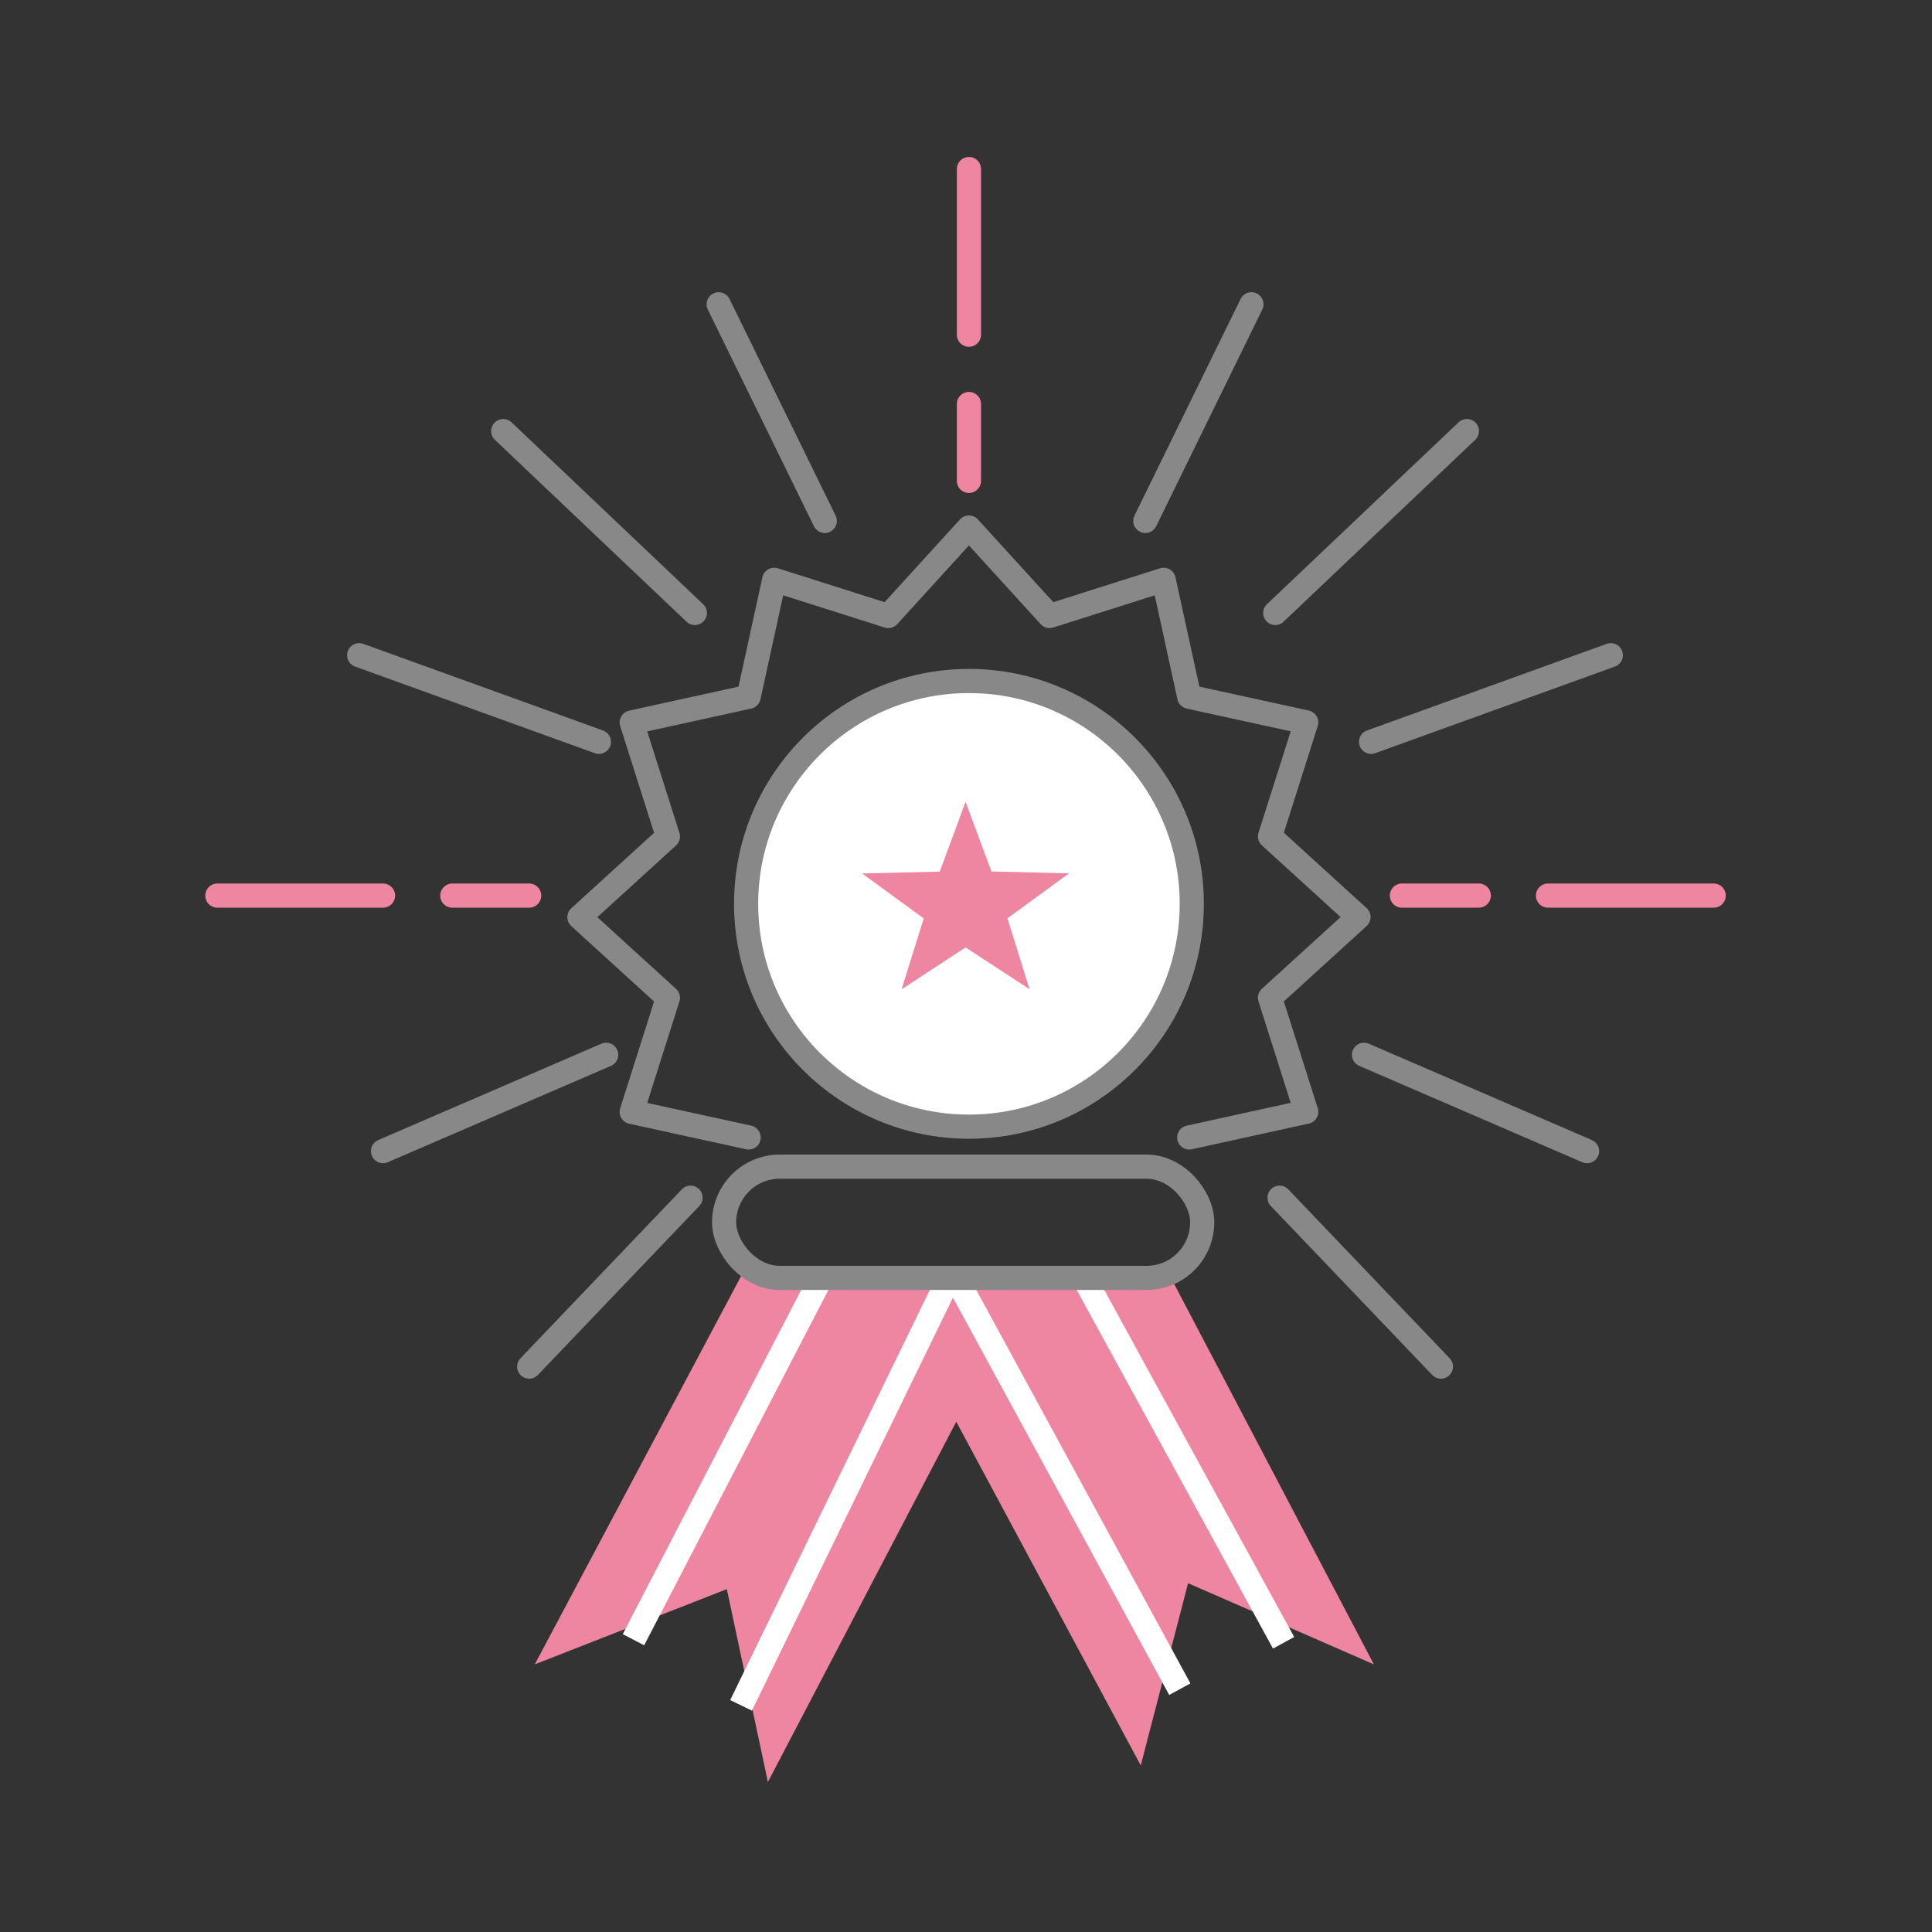<svg xmlns="http://www.w3.org/2000/svg" xmlns:xlink="http://www.w3.org/1999/xlink" width="80" height="80" viewBox="0 0 80 80">
  <rect x="0" y="0" width="80" height="80" fill="#333333" stroke="none"/>
  <defs>
    <clipPath id="clip-path">
      <path id="Path_16935" data-name="Path 16935" d="M0,0H80V80H0Z"/>
    </clipPath>
    <clipPath id="clip-path-2">
      <path id="Rectangle_7252" data-name="Rectangle 7252" d="M0,0H80V80H0Z" transform="translate(-414 -621)" fill="#fff" stroke="#707070" stroke-width="1"/>
    </clipPath>
  </defs>
  <g id="icon-topic-default-6" clip-path="url(#clip-path)">
    <g id="Mask_Group_136" data-name="Mask Group 136" transform="translate(414 621)" clip-path="url(#clip-path-2)">
      <g id="Group_9516" data-name="Group 9516" transform="translate(-405 -614)">
        <path id="Path_25406" data-name="Path 25406" d="M22,40.1l-4.843-1.059,1.5-4.724-3.665-3.339,3.665-3.339-1.5-4.724L22,21.852l1.059-4.844,4.724,1.5,3.339-3.665,3.339,3.665,4.724-1.5,1.059,4.844,4.844,1.059-1.5,4.724,3.665,3.339-3.665,3.339,1.5,4.724L40.243,40.1" fill="none" stroke="#888" stroke-linecap="round" stroke-linejoin="round" stroke-miterlimit="10" stroke-width="1"/>
        <circle id="Ellipse_17" data-name="Ellipse 17" cx="9.227" cy="9.227" r="9.227" transform="translate(21.895 21.199)" fill="#fff" stroke="#888" stroke-miterlimit="10" stroke-width="1"/>
        <path id="Line_78" data-name="Line 78" d="M31.122,7.36a.5.5,0,0,1-.5-.5V0a.5.5,0,0,1,.5-.5.5.5,0,0,1,.5.5V6.86A.5.5,0,0,1,31.122,7.36Z" fill="#ee86a1"/>
        <path id="Line_79" data-name="Line 79" d="M31.122,13.412a.5.5,0,0,1-.5-.5V9.729a.5.5,0,1,1,1,0v3.183a.5.5,0,0,1-.5.5Z" fill="#ee86a1"/>
        <path id="Line_80" data-name="Line 80" d="M6.86,30.585H0a.5.5,0,0,1-.5-.5.5.5,0,0,1,.5-.5H6.86a.5.5,0,0,1,0,1Z" fill="#ee86a1"/>
        <path id="Line_81" data-name="Line 81" d="M12.912,30.585H9.729a.5.5,0,1,1,0-1h3.183a.5.5,0,0,1,0,1Z" fill="#ee86a1"/>
        <path id="Line_82" data-name="Line 82" d="M61.964,30.585H55.1a.5.5,0,0,1,0-1h6.86a.5.5,0,0,1,0,1Z" fill="#ee86a1"/>
        <path id="Line_83" data-name="Line 83" d="M52.234,30.585H49.051a.5.5,0,0,1,0-1h3.183a.5.5,0,0,1,0,1Z" fill="#ee86a1"/>
        <path id="Line_84" data-name="Line 84" d="M25.153,14.571,20.759,5.6" fill="none" stroke="#888" stroke-linecap="round" stroke-miterlimit="10" stroke-width="1"/>
        <path id="Line_85" data-name="Line 85" d="M19.773,18.382,11.837,10.85" fill="none" stroke="#888" stroke-linecap="round" stroke-miterlimit="10" stroke-width="1"/>
        <path id="Line_86" data-name="Line 86" d="M15.8,23.718,5.873,20.131" fill="none" stroke="#888" stroke-linecap="round" stroke-miterlimit="10" stroke-width="1"/>
        <path id="Line_87" data-name="Line 87" d="M16.1,36.676l-9.24,3.99" fill="none" stroke="#888" stroke-linecap="round" stroke-miterlimit="10" stroke-width="1"/>
        <path id="Line_88" data-name="Line 88" d="M19.594,42.594l-6.681,6.994" fill="none" stroke="#888" stroke-linecap="round" stroke-miterlimit="10" stroke-width="1"/>
        <path id="Line_89" data-name="Line 89" d="M38.425,14.571,42.819,5.6" fill="none" stroke="#888" stroke-linecap="round" stroke-miterlimit="10" stroke-width="1"/>
        <path id="Line_90" data-name="Line 90" d="M43.805,18.382l7.936-7.532" fill="none" stroke="#888" stroke-linecap="round" stroke-miterlimit="10" stroke-width="1"/>
        <path id="Line_91" data-name="Line 91" d="M47.773,23.718,57.7,20.131" fill="none" stroke="#888" stroke-linecap="round" stroke-miterlimit="10" stroke-width="1"/>
        <path id="Line_92" data-name="Line 92" d="M47.481,36.676l9.236,3.99" fill="none" stroke="#888" stroke-linecap="round" stroke-miterlimit="10" stroke-width="1"/>
        <path id="Line_93" data-name="Line 93" d="M43.984,42.594l6.681,6.994" fill="none" stroke="#888" stroke-linecap="round" stroke-miterlimit="10" stroke-width="1"/>
        <path id="Polygon_2" data-name="Polygon 2" d="M30.982,26.2l1.071,2.886,3.213.078-2.551,1.862.915,2.934-2.648-1.73-2.648,1.735.915-2.934L26.7,29.169l3.213-.078Z" fill="#ee86a1"/>
        <g id="Group_9515" data-name="Group 9515" transform="translate(13.144 41.309)">
          <path id="Path_25407" data-name="Path 25407" d="M26.245,4.418l8.5,16.191-7.693-3.361-1.96,7.546L17.453,10.561,9.653,25.48l-1.7-7.987L0,20.609,8.755,4.134Z" fill="#ee86a1"/>
          <path id="Path_25408" data-name="Path 25408" d="M11.854,4.606,4.086,19.588" fill="none" stroke="#fff" stroke-width="1"/>
          <path id="Path_25409" data-name="Path 25409" d="M22.737,4.606l8.27,15.109" fill="none" stroke="#fff" stroke-width="1"/>
          <g id="Group_9514" data-name="Group 9514">
            <path id="Path_25410" data-name="Path 25410" d="M17.157,4.606l-8.615,17.7" fill="none" stroke="#fff" stroke-width="1"/>
            <path id="Path_25411" data-name="Path 25411" d="M26.709,21.636,17.473,4.666" fill="none" stroke="#fff" stroke-width="1"/>
          </g>
          <rect id="Rectangle_7251" data-name="Rectangle 7251" width="19.797" height="4.606" rx="2.303" transform="translate(7.84)" fill="none" stroke="#888" stroke-miterlimit="10" stroke-width="1"/>
        </g>
      </g>
    </g>
  </g>
</svg>
